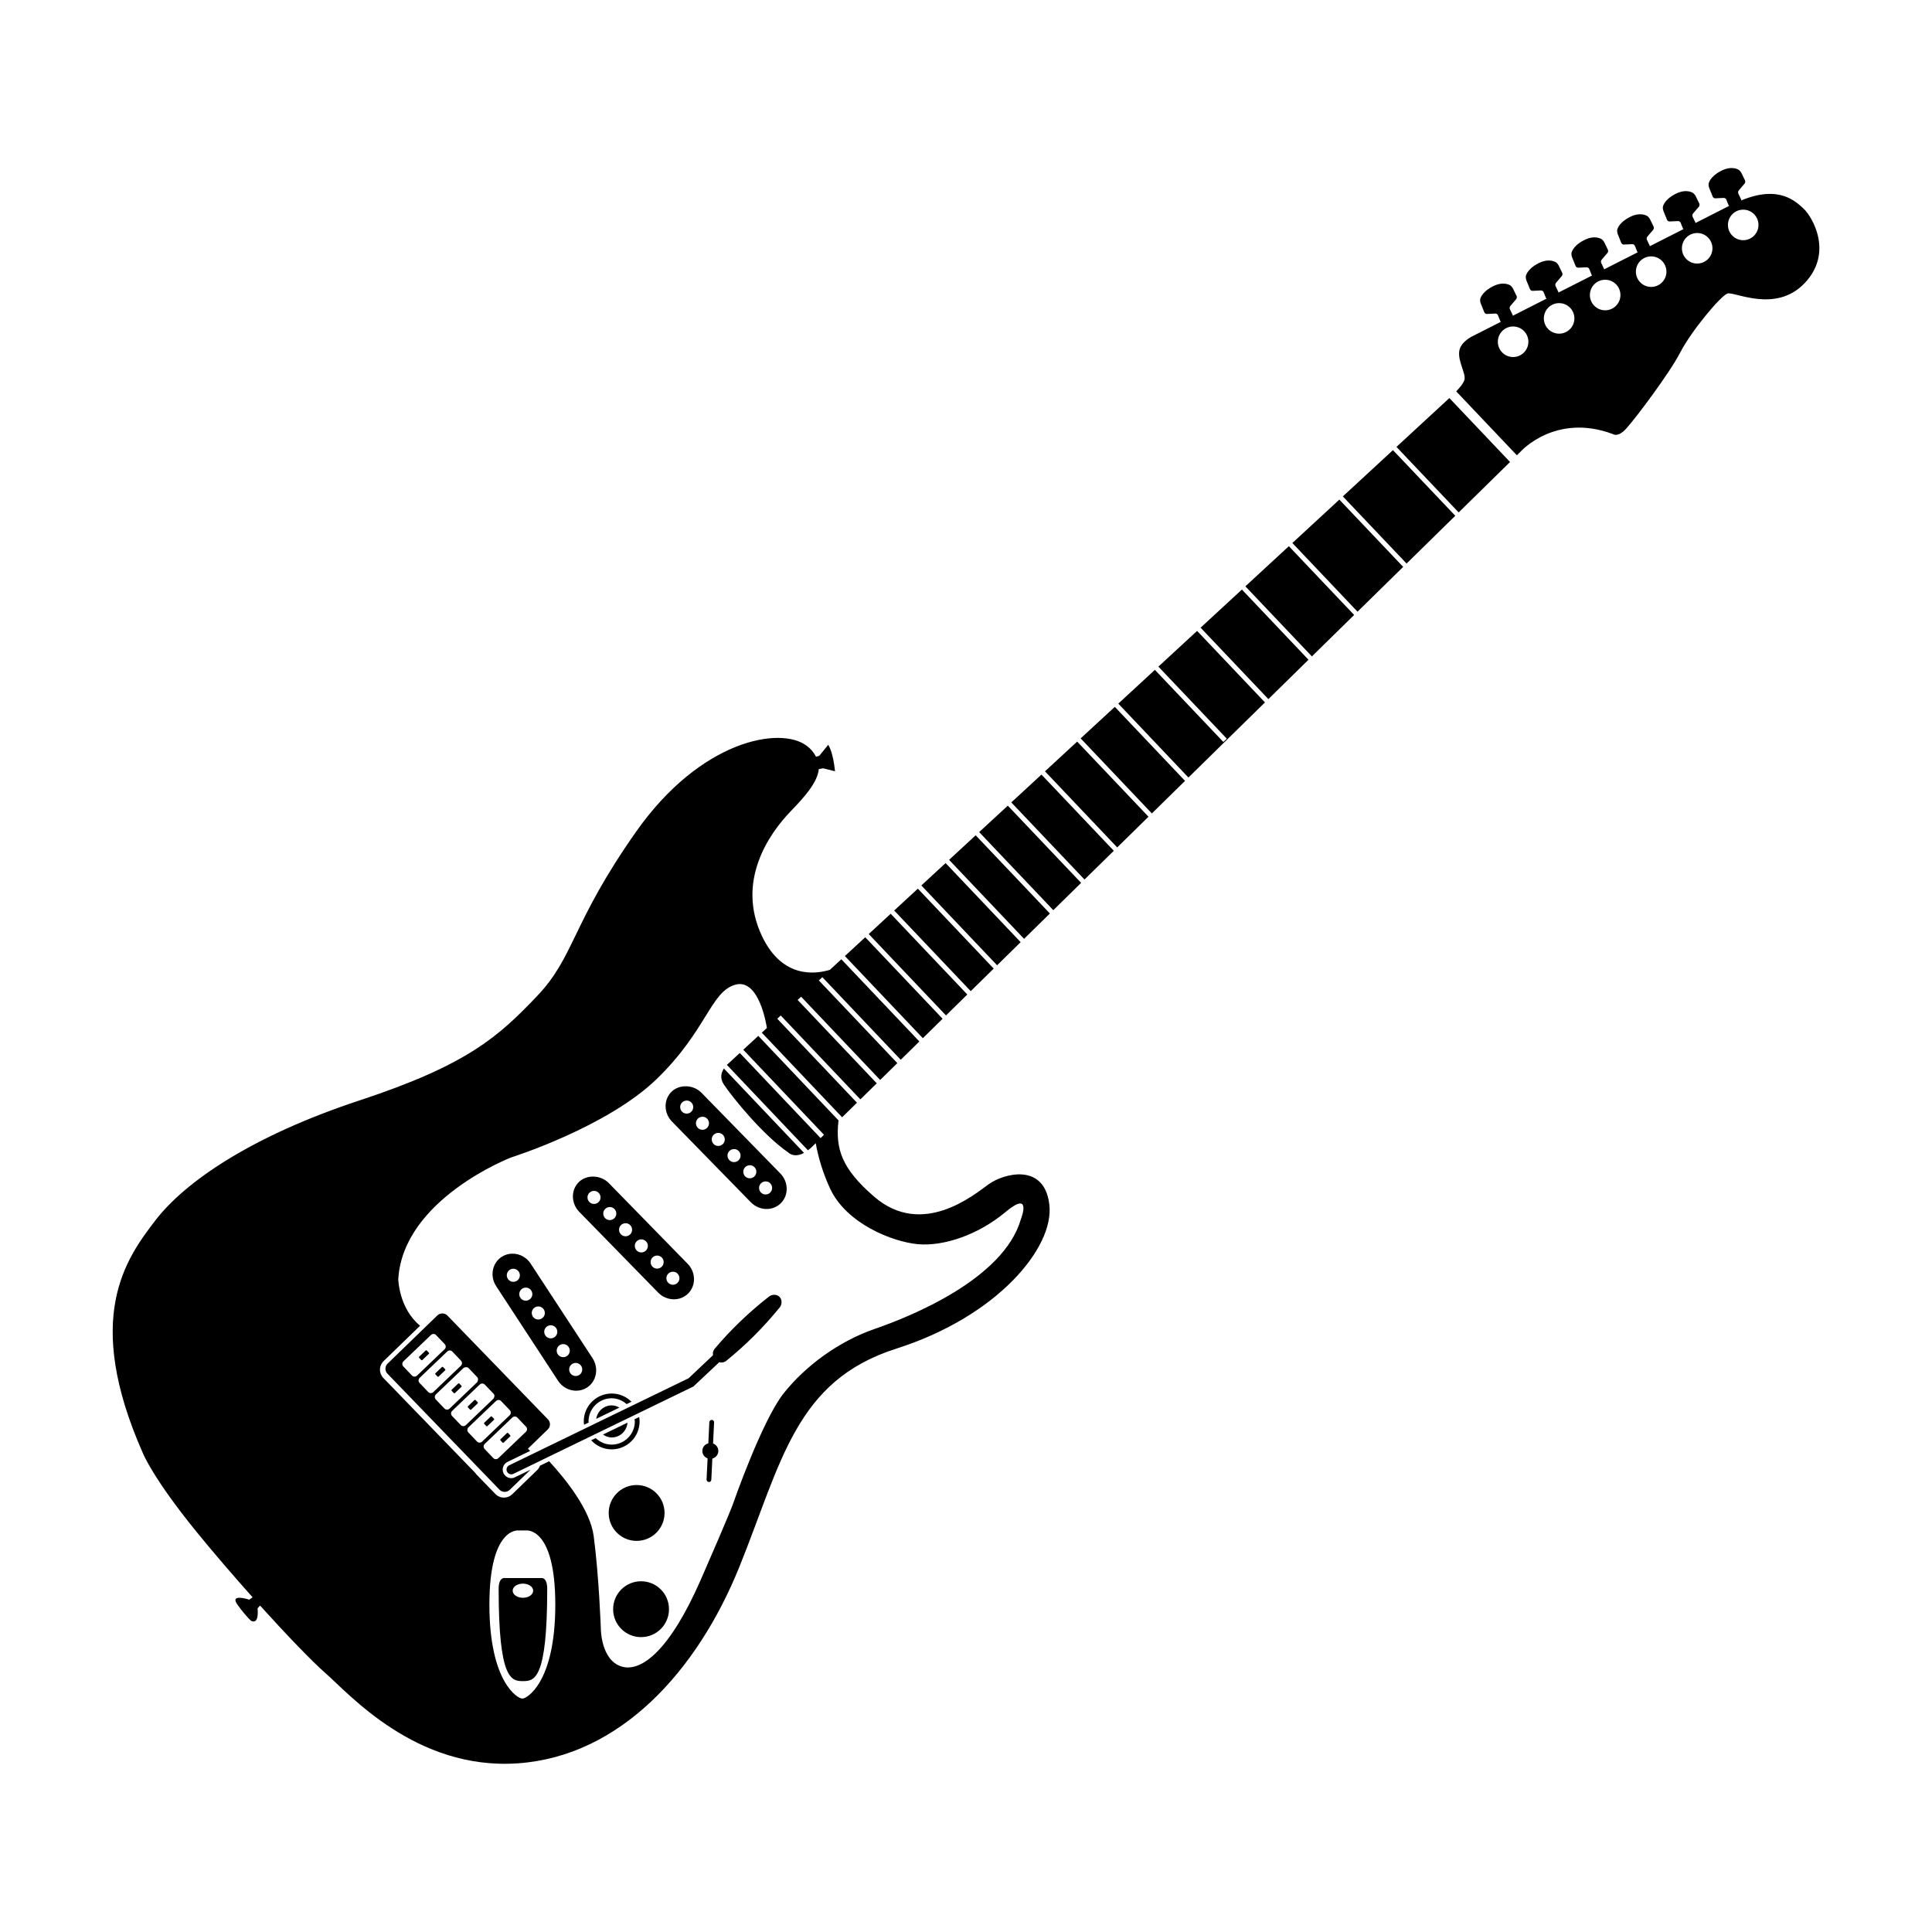 <?xml version="1.0" encoding="UTF-8"?>
<!-- Uploaded to: ICON Repo, www.iconrepo.com, Generator: ICON Repo Mixer Tools -->
<svg fill="#000000" width="800px" height="800px" version="1.1" viewBox="144 144 512 512" xmlns="http://www.w3.org/2000/svg">
 <path d="m400.35 407.55-5.652 5.551-20.477-21.574 5.82-5.371zm-13.109-28.043-6.273 5.789 20.285 21.371 6.09-5.981zm7.352-6.785-6.43 5.93 20.078 21.156 6.242-6.125zm7.969-7.359-7.043 6.504 19.871 20.934 6.84-6.715zm-29.266 27.02-5.394 4.977 20.66 21.766 5.238-5.144zm37.781-34.875-7.586 7.004 19.645 20.691 7.371-7.231zm87.863-81.102-12.453 11.496 17.27 18.199 12.098-11.871zm29.156-26.914-14.02 12.941 16.484 17.367 13.617-13.367zm-14.949 13.797-13.285 12.262 16.895 17.793 12.906-12.66zm-177.3 163.88c-0.672 1.012-1.176 2.523 0.004 4.273 2.445 3.621 10.387 13.383 17.004 17.945 0 0 1.492 1.621 4.219 0.141zm137.27-126.93-10.949 10.102 17.965 18.93 10.629-10.434zm-43.656 40.293-8.535 7.875 19.145 20.168 8.293-8.137zm56.098-51.785-11.523 10.637 17.629 18.57 11.195-10.984zm-46.121 42.578-9.055 8.352 18.871 19.887 8.793-8.625zm-19.438 17.945-7.996 7.379 19.398 20.434 7.769-7.617zm41.242-38.074-10.258 9.465 18.133 19.098-0.918 0.867-18.141-19.109-9.699 8.949 18.586 19.582 20.285-19.902zm-148.53 226.35c-4.086 0-7.402 3.309-7.402 7.402 0 4.09 3.316 7.402 7.402 7.402 4.086 0 7.402-3.309 7.402-7.402-0.004-4.094-3.316-7.402-7.402-7.402zm1.176 25.504c-4.086 0-7.402 3.309-7.402 7.402 0 4.09 3.316 7.402 7.402 7.402s7.402-3.309 7.402-7.402-3.316-7.402-7.402-7.402zm-11.992-54.883c-0.273 1.48-1.094 2.734-2.312 3.531-0.852 0.559-1.855 0.855-2.887 0.855-1.93 0-3.727-0.988-4.812-2.644l-16.391-25.055c-1.723-2.629-1.078-6.121 1.441-7.769 0.852-0.559 1.848-0.852 2.883-0.852 1.934 0 3.734 0.988 4.816 2.644l16.395 25.051c0.824 1.27 1.133 2.773 0.867 4.238zm-20.125-26.203c0-0.953-0.777-1.734-1.734-1.734-0.957 0-1.734 0.777-1.734 1.734 0.004 0.961 0.781 1.734 1.738 1.734s1.73-0.773 1.73-1.734zm3.305 4.996c0-0.953-0.777-1.734-1.734-1.734s-1.734 0.777-1.734 1.734c0 0.957 0.777 1.734 1.734 1.734 0.961-0.004 1.734-0.785 1.734-1.734zm3.312 4.992c0-0.953-0.777-1.734-1.734-1.734s-1.734 0.777-1.734 1.734c0 0.957 0.777 1.734 1.734 1.734 0.957-0.004 1.734-0.781 1.734-1.734zm3.305 4.988c0-0.953-0.777-1.734-1.734-1.734-0.957 0-1.734 0.777-1.734 1.734s0.777 1.734 1.734 1.734c0.957-0.004 1.734-0.777 1.734-1.734zm3.305 4.992c0-0.953-0.777-1.734-1.734-1.734s-1.734 0.777-1.734 1.734c0 0.957 0.777 1.734 1.734 1.734 0.957-0.004 1.734-0.777 1.734-1.734zm3.305 4.992c0-0.953-0.777-1.734-1.734-1.734-0.957 0-1.734 0.777-1.734 1.734s0.777 1.734 1.734 1.734c0.957 0 1.734-0.781 1.734-1.734zm29.613-24.008c0.02 1.5-0.539 2.891-1.586 3.91-0.988 0.969-2.316 1.5-3.742 1.5-1.547 0-3.059-0.645-4.16-1.77l-20.93-21.418c-1.078-1.102-1.688-2.613-1.672-4.133 0.016-1.445 0.578-2.785 1.586-3.762 2.066-2.019 5.785-1.895 7.906 0.266l20.922 21.41c1.062 1.09 1.656 2.5 1.676 3.996zm-24.797-21.914c-0.18-0.941-1.082-1.559-2.023-1.375-0.941 0.18-1.559 1.09-1.375 2.023 0.18 0.938 1.082 1.562 2.023 1.371 0.938-0.172 1.555-1.082 1.375-2.019zm4.18 4.281c-0.18-0.938-1.082-1.559-2.023-1.371-0.941 0.176-1.559 1.09-1.375 2.023 0.176 0.938 1.082 1.559 2.023 1.371 0.938-0.176 1.555-1.086 1.375-2.023zm4.184 4.289c-0.18-0.938-1.082-1.562-2.023-1.375-0.941 0.18-1.559 1.09-1.375 2.023 0.18 0.941 1.082 1.559 2.031 1.375 0.93-0.18 1.547-1.082 1.367-2.023zm4.18 4.281c-0.18-0.941-1.082-1.559-2.031-1.375-0.938 0.188-1.559 1.09-1.371 2.023 0.18 0.938 1.082 1.562 2.023 1.375 0.941-0.18 1.559-1.082 1.379-2.023zm4.184 4.289c-0.176-0.938-1.082-1.559-2.023-1.371-0.938 0.176-1.559 1.09-1.375 2.023 0.18 0.938 1.082 1.559 2.023 1.371 0.938-0.176 1.551-1.09 1.375-2.023zm4.18 4.281c-0.176-0.941-1.082-1.562-2.023-1.371-0.938 0.176-1.559 1.09-1.375 2.019 0.18 0.941 1.082 1.559 2.023 1.375 0.938-0.18 1.555-1.082 1.375-2.023zm28.453-23.438c0.02 1.5-0.539 2.891-1.586 3.91-0.988 0.969-2.316 1.5-3.742 1.5-1.547 0-3.059-0.645-4.16-1.77l-20.93-21.418c-1.078-1.102-1.688-2.613-1.672-4.133 0.016-1.445 0.578-2.785 1.586-3.762 2.066-2.023 5.785-1.891 7.906 0.266l20.922 21.41c1.059 1.09 1.656 2.5 1.676 3.996zm-24.797-21.918c-0.18-0.941-1.082-1.559-2.023-1.375-0.941 0.18-1.559 1.09-1.375 2.023 0.18 0.938 1.082 1.562 2.023 1.371 0.934-0.168 1.555-1.082 1.375-2.019zm4.18 4.285c-0.18-0.938-1.082-1.559-2.023-1.371-0.941 0.176-1.559 1.09-1.375 2.023 0.176 0.938 1.082 1.559 2.023 1.371 0.938-0.176 1.551-1.086 1.375-2.023zm4.184 4.285c-0.18-0.938-1.082-1.562-2.023-1.375-0.941 0.18-1.559 1.09-1.375 2.023 0.18 0.941 1.082 1.559 2.031 1.375 0.926-0.18 1.547-1.078 1.367-2.023zm4.18 4.285c-0.18-0.941-1.082-1.559-2.031-1.375-0.938 0.188-1.559 1.09-1.371 2.023 0.18 0.938 1.082 1.562 2.023 1.375 0.941-0.18 1.555-1.082 1.379-2.023zm4.18 4.285c-0.176-0.938-1.082-1.559-2.023-1.371-0.938 0.176-1.559 1.09-1.375 2.023 0.18 0.938 1.082 1.559 2.023 1.371 0.938-0.172 1.555-1.086 1.375-2.023zm4.184 4.285c-0.176-0.941-1.082-1.562-2.023-1.371-0.938 0.176-1.559 1.09-1.375 2.019 0.18 0.941 1.082 1.559 2.023 1.375 0.938-0.18 1.551-1.082 1.375-2.023zm-14.227 70.027c0-0.918-0.586-1.676-1.395-1.977l0.273-5.602c0.016-0.344-0.25-0.641-0.598-0.66-0.336 0.039-0.641 0.25-0.66 0.598l-0.273 5.621c-0.906 0.242-1.586 1.027-1.586 2.012 0 0.918 0.586 1.684 1.395 1.98l-0.273 5.602c-0.016 0.344 0.25 0.641 0.598 0.66h0.031c0.332 0 0.613-0.262 0.629-0.598l0.273-5.621c0.898-0.242 1.586-1.031 1.586-2.016zm287.88-309.48c-7.715 8.105-18.656 2.125-20.465 2.754-1.809 0.629-9.602 9.996-12.438 15.508-2.836 5.512-11.668 17.281-14.402 20.309-2.207 2.438-3.543 1.414-3.543 1.414-15.195-5.668-24.406 4.644-24.406 4.644l-1.004 0.988-16.07-16.934c0.957-1.008 2.031-2.293 2.203-3.18 0.312-1.652-1.734-4.727-1.414-7.402 0.316-2.676 3.777-4.172 3.777-4.172s2.805-1.422 7.289-3.691c-0.059-0.051-0.125-0.082-0.16-0.156l-0.641-1.582c-0.105-0.258-0.418-0.457-0.695-0.441l-2.223 0.105c-0.277 0.016-0.586-0.188-0.691-0.441l-0.961-2.371c-0.105-0.258-0.172-0.695-0.152-0.969 0 0 0.121-1.785 3.195-3.438s4.871-0.301 4.871-0.301c0.223 0.168 0.504 0.508 0.625 0.754l0.973 2.004c0.121 0.246 0.074 0.625-0.105 0.836l-1.562 1.832c-0.176 0.211-0.227 0.59-0.105 0.836l0.734 1.535c0.035 0.066 0.012 0.137 0.016 0.211 2.656-1.352 5.691-2.887 8.969-4.551-0.055-0.047-0.121-0.074-0.152-0.145l-0.641-1.582c-0.105-0.258-0.418-0.457-0.695-0.441l-2.223 0.105c-0.277 0.016-0.586-0.188-0.691-0.441l-0.961-2.371c-0.105-0.258-0.172-0.695-0.152-0.969 0 0 0.121-1.785 3.195-3.438s4.871-0.301 4.871-0.301c0.223 0.168 0.504 0.508 0.625 0.754l0.973 2.004c0.121 0.246 0.074 0.625-0.105 0.836l-1.559 1.828c-0.176 0.211-0.227 0.59-0.105 0.836l0.734 1.535c0.031 0.066 0.012 0.125 0.012 0.195 2.887-1.465 5.906-2.992 8.957-4.543-0.047-0.047-0.105-0.07-0.137-0.137l-0.641-1.582c-0.105-0.258-0.418-0.457-0.695-0.441l-2.223 0.105c-0.277 0.016-0.586-0.188-0.691-0.441l-0.961-2.371c-0.105-0.258-0.172-0.695-0.152-0.969 0 0 0.121-1.785 3.195-3.438 3.074-1.652 4.871-0.301 4.871-0.301 0.223 0.168 0.504 0.508 0.625 0.754l0.973 2.004c0.121 0.246 0.074 0.625-0.105 0.836l-1.559 1.828c-0.176 0.211-0.227 0.59-0.105 0.836l0.734 1.535c0.031 0.055 0.004 0.117 0.012 0.176 3.008-1.527 6.012-3.047 8.941-4.539-0.047-0.039-0.105-0.066-0.125-0.125l-0.641-1.582c-0.105-0.258-0.418-0.457-0.695-0.441l-2.223 0.105c-0.277 0.016-0.586-0.188-0.691-0.441l-0.938-2.359c-0.105-0.258-0.172-0.695-0.152-0.969 0 0 0.121-1.785 3.195-3.438 3.074-1.652 4.871-0.301 4.871-0.301 0.223 0.168 0.504 0.508 0.625 0.754l0.973 2.004c0.121 0.246 0.074 0.625-0.105 0.836l-1.559 1.828c-0.176 0.211-0.227 0.59-0.105 0.836l0.734 1.535c0.023 0.051 0.004 0.105 0.012 0.16 3.148-1.598 6.172-3.133 8.934-4.535-0.035-0.039-0.09-0.055-0.109-0.109l-0.641-1.582c-0.105-0.258-0.418-0.457-0.695-0.441l-2.223 0.105c-0.277 0.016-0.586-0.188-0.691-0.441l-0.961-2.371c-0.105-0.258-0.172-0.695-0.152-0.969 0 0 0.121-1.785 3.195-3.438 3.074-1.652 4.871-0.301 4.871-0.301 0.223 0.168 0.504 0.508 0.625 0.754l0.973 2.004c0.121 0.246 0.074 0.625-0.105 0.836l-1.559 1.828c-0.176 0.211-0.227 0.59-0.105 0.836l0.734 1.535c0.02 0.047 0 0.098 0.012 0.141 3.719-1.891 6.812-3.461 8.918-4.535-0.031-0.035-0.074-0.051-0.098-0.098l-0.641-1.582c-0.105-0.258-0.418-0.457-0.695-0.441l-2.223 0.105c-0.258 0.031-0.562-0.168-0.668-0.426l-0.961-2.371c-0.105-0.258-0.172-0.695-0.152-0.969 0 0 0.121-1.785 3.195-3.438s4.871-0.301 4.871-0.301c0.223 0.168 0.504 0.508 0.625 0.754l0.973 2.004c0.121 0.246 0.074 0.625-0.105 0.836l-1.559 1.828c-0.176 0.211-0.227 0.59-0.105 0.836l0.734 1.535c0.047 0.09 0.031 0.191 0.02 0.281 10.07-4.207 14.523 0.312 16.574 2.215 2.211 2.059 7.961 11.586 0.242 19.691zm-73.207 15.531c0-2.231-1.809-4.047-4.047-4.047s-4.047 1.809-4.047 4.047c0 2.238 1.809 4.047 4.047 4.047s4.047-1.812 4.047-4.047zm12.195-6.191c0-2.231-1.809-4.047-4.047-4.047-2.238 0-4.047 1.809-4.047 4.047s1.809 4.047 4.047 4.047c2.238 0 4.047-1.812 4.047-4.047zm12.199-6.191c0-2.231-1.809-4.047-4.047-4.047-2.238 0-4.047 1.809-4.047 4.047s1.809 4.047 4.047 4.047c2.238 0 4.047-1.812 4.047-4.047zm12.191-6.195c0-2.231-1.809-4.047-4.047-4.047-2.238 0-4.047 1.809-4.047 4.047 0 2.238 1.809 4.047 4.047 4.047 2.238 0 4.047-1.809 4.047-4.047zm12.195-6.191c0-2.231-1.809-4.047-4.047-4.047s-4.047 1.809-4.047 4.047c0 2.238 1.809 4.047 4.047 4.047 2.238-0.004 4.047-1.812 4.047-4.047zm12.199-6.191c0-2.231-1.809-4.047-4.047-4.047-2.238 0-4.047 1.809-4.047 4.047s1.809 4.047 4.047 4.047c2.238-0.004 4.047-1.812 4.047-4.047zm-352.91 298.3c-0.086-0.086-0.223-0.09-0.312-0.004l-1.707 1.633c-0.09 0.086-0.09 0.227-0.004 0.312l0.539 0.562c0.086 0.086 0.223 0.09 0.312 0.004l1.715-1.633c0.09-0.086 0.09-0.227 0.004-0.312zm4.312 4.383c-0.086-0.086-0.223-0.09-0.312-0.004l-1.707 1.633c-0.09 0.086-0.09 0.227-0.004 0.312l0.539 0.559c0.086 0.086 0.223 0.09 0.312 0.004l1.715-1.633c0.09-0.086 0.09-0.227 0.004-0.312zm21.16 83.223c-3.043-0.004-6.434-0.328-6.434-24.441 0-3.371 1.77-2.867 1.77-2.867h9.336s1.77-0.504 1.77 2.867c-0.008 24.113-3.398 24.438-6.441 24.441zm2.711-23.961c0-1.047-1.215-1.875-2.711-1.875-1.496 0-2.711 0.828-2.711 1.875 0 1.043 1.211 1.875 2.711 1.875 1.496 0 2.711-0.832 2.711-1.875zm-2.606 23.961h-0.105-0.105zm-16.953-78.855c-0.086-0.086-0.223-0.09-0.312-0.004l-1.707 1.633c-0.09 0.086-0.09 0.227-0.004 0.312l0.539 0.57c0.086 0.086 0.223 0.09 0.312 0.004l1.715-1.633c0.09-0.086 0.09-0.227 0.004-0.312zm4.312 4.379c-0.086-0.086-0.223-0.09-0.312-0.004l-1.707 1.633c-0.09 0.086-0.09 0.227-0.004 0.312l0.539 0.57c0.086 0.086 0.223 0.09 0.312 0.004l1.715-1.633c0.09-0.086 0.09-0.227 0.004-0.312zm4.312 4.375c-0.086-0.086-0.223-0.09-0.312-0.004l-1.707 1.633c-0.09 0.086-0.09 0.227-0.004 0.312l0.539 0.559c0.086 0.086 0.223 0.09 0.312 0.004l1.715-1.633c0.09-0.086 0.09-0.227 0.004-0.312zm4.309 4.371c-0.086-0.086-0.223-0.09-0.312-0.004l-1.715 1.633c-0.09 0.086-0.09 0.227-0.004 0.312l0.539 0.57c0.086 0.086 0.223 0.09 0.312 0.004l1.715-1.633c0.09-0.086 0.09-0.227 0.004-0.312zm34.055 16.906c-2.352 0-4.254 1.898-4.254 4.254 0 2.352 1.898 4.254 4.254 4.254 2.352 0 4.254-1.898 4.254-4.254-0.004-2.356-1.902-4.254-4.254-4.254zm1.176 25.504c-2.352 0-4.254 1.898-4.254 4.254 0 2.352 1.898 4.254 4.254 4.254 2.352 0 4.254-1.898 4.254-4.254 0-2.356-1.898-4.254-4.254-4.254zm-5.75-49.164c-0.613-0.344-1.285-0.59-2.035-0.59-2.109 0-3.777 1.562-4.117 3.57zm0.961 0.652-7.164 3.473c0.102 0.887 0.438 1.684 0.996 2.312l7.266-3.523c-0.156-0.863-0.5-1.668-1.098-2.262zm-5.309 6.488c0.676 0.449 1.438 0.77 2.309 0.77 2.231 0 4.012-1.734 4.188-3.918zm46.793-36.48c-0.664-0.684-1.91-0.746-2.75-0.121-5.301 4.144-10.184 8.793-14.5 13.934-0.367 0.457-0.48 1.062-0.387 1.648l-6.473 6.106-47.531 23.059c-0.629 0.301-0.887 1.059-0.586 1.684 0.215 0.449 0.664 0.711 1.133 0.711 0.188 0 0.371-0.039 0.551-0.125l47.707-23.145 6.883-6.465c0.125 0.031 0.25 0.086 0.383 0.098 0.508 0.031 1.023-0.098 1.41-0.414 5.223-4.219 9.984-8.988 14.223-14.207 0.648-0.844 0.613-2.082-0.062-2.762zm-38.582 28.586-1.219 0.59c0.535 0.656 0.906 1.406 1.137 2.242l1.219-0.59c-0.254-0.816-0.633-1.57-1.137-2.242zm-11.781 5.719-1.246 0.598c0.223 0.832 0.559 1.605 1.031 2.297l1.246-0.605c-0.5-0.676-0.844-1.438-1.031-2.289zm11.906-1.859c0.016 0.191 0.109 0.359 0.109 0.559 0 3.387-2.754 6.141-6.141 6.141-1.648 0-3.129-0.672-4.231-1.727l-1.199 0.578c1.355 1.473 3.273 2.41 5.43 2.41 4.086 0 7.402-3.309 7.402-7.402 0-0.402-0.055-0.785-0.117-1.168zm-12.113 0.836c-0.004-0.098-0.055-0.176-0.055-0.277 0-3.387 2.754-6.141 6.141-6.141 1.527 0 2.883 0.613 3.961 1.547l1.285-0.625c-1.34-1.344-3.195-2.18-5.246-2.18-4.086 0-7.402 3.309-7.402 7.402 0 0.301 0.055 0.586 0.09 0.871zm81.5-19.562c-26.762 8.504-30.383 30.074-41.562 57.781-11.184 27.711-31.648 50.219-58.727 52.109-27.078 1.891-44.871-18.582-51.012-23.93-3.438-2.996-10.07-9.883-17.297-17.875l-0.656 0.715c0.395 4.727-1.734 3.305-1.734 3.305s-1.18-0.945-3.543-4.172c-2.363-3.223 3.066-1.414 3.066-1.414l0.887-0.629c-5.094-5.703-10.352-11.809-14.898-17.398-11.648-14.328-14.168-20.781-14.168-20.781-15.891-35.898-4.555-51.484 3.312-61.719 7.871-10.23 25.504-22.359 54.16-31.801 28.656-9.441 36.84-17.004 46.914-27.555 10.078-10.551 9.129-19.207 26.293-43.609 17.164-24.406 38.258-28.023 45.188-22.828 1.258 0.945 2 1.93 2.523 2.934l0.855-0.25 2.363-2.91s1.258 1.652 1.809 7.008l-3.148-0.785-1.148 0.203c-0.367 3.586-3.789 7.391-7.461 11.191-5.879 6.086-14.484 18.68-7.559 33.164 5.453 11.395 14.379 9.93 17.949 8.855l3.039-2.805 20.68 21.789-4.938 4.848-20.777-21.891-0.926 0.855 20.801 21.922-4.551 4.465-20.945-22.062-0.926 0.852 20.969 22.098-4.344 4.258-21.098-22.227-0.926 0.855 21.125 22.254-3.934 3.863-21.285-22.426 1.371-1.27-0.047-0.09s-1.891-13.227-8.398-11.336-7.559 12.172-20.781 24.98c-13.227 12.809-38.57 20.781-38.57 20.781s-28.656 11.023-29.918 32.273c0 0 0.152 7.719 5.789 12.328l-9.68 9.375c-1.25 1.211-1.281 3.203-0.074 4.453l24.383 25.184c0.035 0.07 0.098 0.176 0.195 0.289l5.129 5.297c0.598 0.613 1.402 0.953 2.266 0.953 0.82 0 1.598-0.312 2.188-0.883l6.609-6.402c0.348-0.332 0.574-0.734 0.734-1.16l2.449-1.188c4.398 4.781 10.883 12.855 11.805 19.844 1.414 10.707 1.891 24.535 1.891 24.535s0 8.188 5.352 9.969c5.352 1.785 13.02-4.398 21.098-22.871 8.082-18.477 8.602-20.258 8.602-20.258s7.664-22.043 13.438-29.281c5.773-7.238 14.59-13.738 24.035-16.992s34.219-13.191 38.789-29.09c0 0 3.148-7.949-4.09-1.891-7.238 6.062-16.453 9.129-23.219 8.504s-18.922-5.461-23.227-14.695c-1.918-4.121-3.164-8.316-3.828-12.07l-1.129 1.109c-0.332 0.316-0.629 0.535-0.941 0.77l-21.484-22.637c0.215-0.203 0.383-0.332 0.383-0.332l3.047-2.816 21.41 22.562 0.902-0.883-21.391-22.535 3.977-3.672 21.312 22.453-0.066 0.066c-0.805 7.394 0.789 12.602 9.453 20.086 12.75 11.023 26.449-0.473 30.383-3.305 3.934-2.832 14.801-5.824 16.062 5.512 1.262 11.328-13.812 29.57-40.578 38.074zm-90.359 67.824c0-20.727-7.738-19.645-7.738-19.645h-1.988s-7.738-1.082-7.738 19.645c0 20.723 7.602 24.895 8.629 24.895h0.207c1.02-0.004 8.629-4.176 8.629-24.895zm-6.574-35.738-5.523 5.352c-0.727 0.699-1.98 0.672-2.672-0.047l-29.711-30.762c-0.727-0.746-0.707-1.949 0.047-2.672l13.184-12.773c0.352-0.336 0.816-0.523 1.309-0.523 0.523 0 1.004 0.203 1.359 0.57l26.637 27.504c0.727 0.746 0.707 1.949-0.047 2.672l-5.262 5.098 0.578 0.598-5.984 2.902c-0.539 0.258-0.945 0.719-1.152 1.289-0.203 0.574-0.168 1.188 0.102 1.738 0.387 0.789 1.168 1.281 2.039 1.281 0.352 0 0.691-0.082 0.996-0.238zm-30.074-24.941 7.32-7.004c0.371-0.359 0.387-0.957 0.031-1.34l-2.301-2.41c-0.359-0.379-0.957-0.387-1.336-0.031l-7.32 7.004c-0.371 0.359-0.387 0.957-0.031 1.34l2.301 2.414c0.359 0.375 0.957 0.383 1.336 0.027zm4.309 4.371 7.32-6.996c0.371-0.359 0.387-0.957 0.031-1.34l-2.301-2.414c-0.359-0.379-0.957-0.387-1.336-0.031l-7.324 7.004c-0.371 0.359-0.387 0.957-0.031 1.34l2.309 2.41c0.359 0.375 0.957 0.387 1.332 0.027zm4.312 4.375 7.32-6.996c0.105-0.102 0.109-0.238 0.156-0.363 0.125-0.328 0.133-0.699-0.125-0.973l-2.309-2.414c-0.242-0.258-0.586-0.281-0.902-0.195-0.152 0.039-0.312 0.051-0.434 0.168l-7.32 7.004c-0.371 0.359-0.387 0.957-0.031 1.34l2.309 2.41c0.363 0.367 0.961 0.375 1.336 0.02zm4.309 4.379 7.32-7.004c0.031-0.031 0.02-0.082 0.051-0.109 0.289-0.363 0.312-0.883-0.02-1.223l-2.309-2.41c-0.359-0.379-0.957-0.387-1.336-0.031l-7.32 6.996c-0.371 0.359-0.387 0.957-0.031 1.34l2.309 2.414c0.363 0.379 0.961 0.387 1.336 0.027zm4.312 4.371 7.324-7.004c0.371-0.359 0.387-0.957 0.031-1.34l-2.309-2.41c-0.359-0.379-0.957-0.387-1.336-0.031l-7.32 6.996c-0.371 0.359-0.387 0.957-0.031 1.34l2.301 2.414c0.367 0.387 0.965 0.398 1.34 0.035zm11.242-2.25 0.387-0.367c0.371-0.359 0.387-0.957 0.031-1.34l-2.301-2.414c-0.359-0.379-0.957-0.387-1.336-0.031l-0.23 0.223-7.09 6.781c-0.371 0.359-0.387 0.957-0.031 1.34l2.301 2.41c0.359 0.379 0.957 0.387 1.336 0.031zm-4.633 10.199c0.215 0.449 0.664 0.711 1.133 0.711 0.188 0 0.371-0.039 0.551-0.125l5.949-2.887c0.242-0.66 0.238-1.379-0.281-1.918l-0.488-0.504-6.281 3.043c-0.621 0.297-0.887 1.055-0.582 1.68z"/>
</svg>